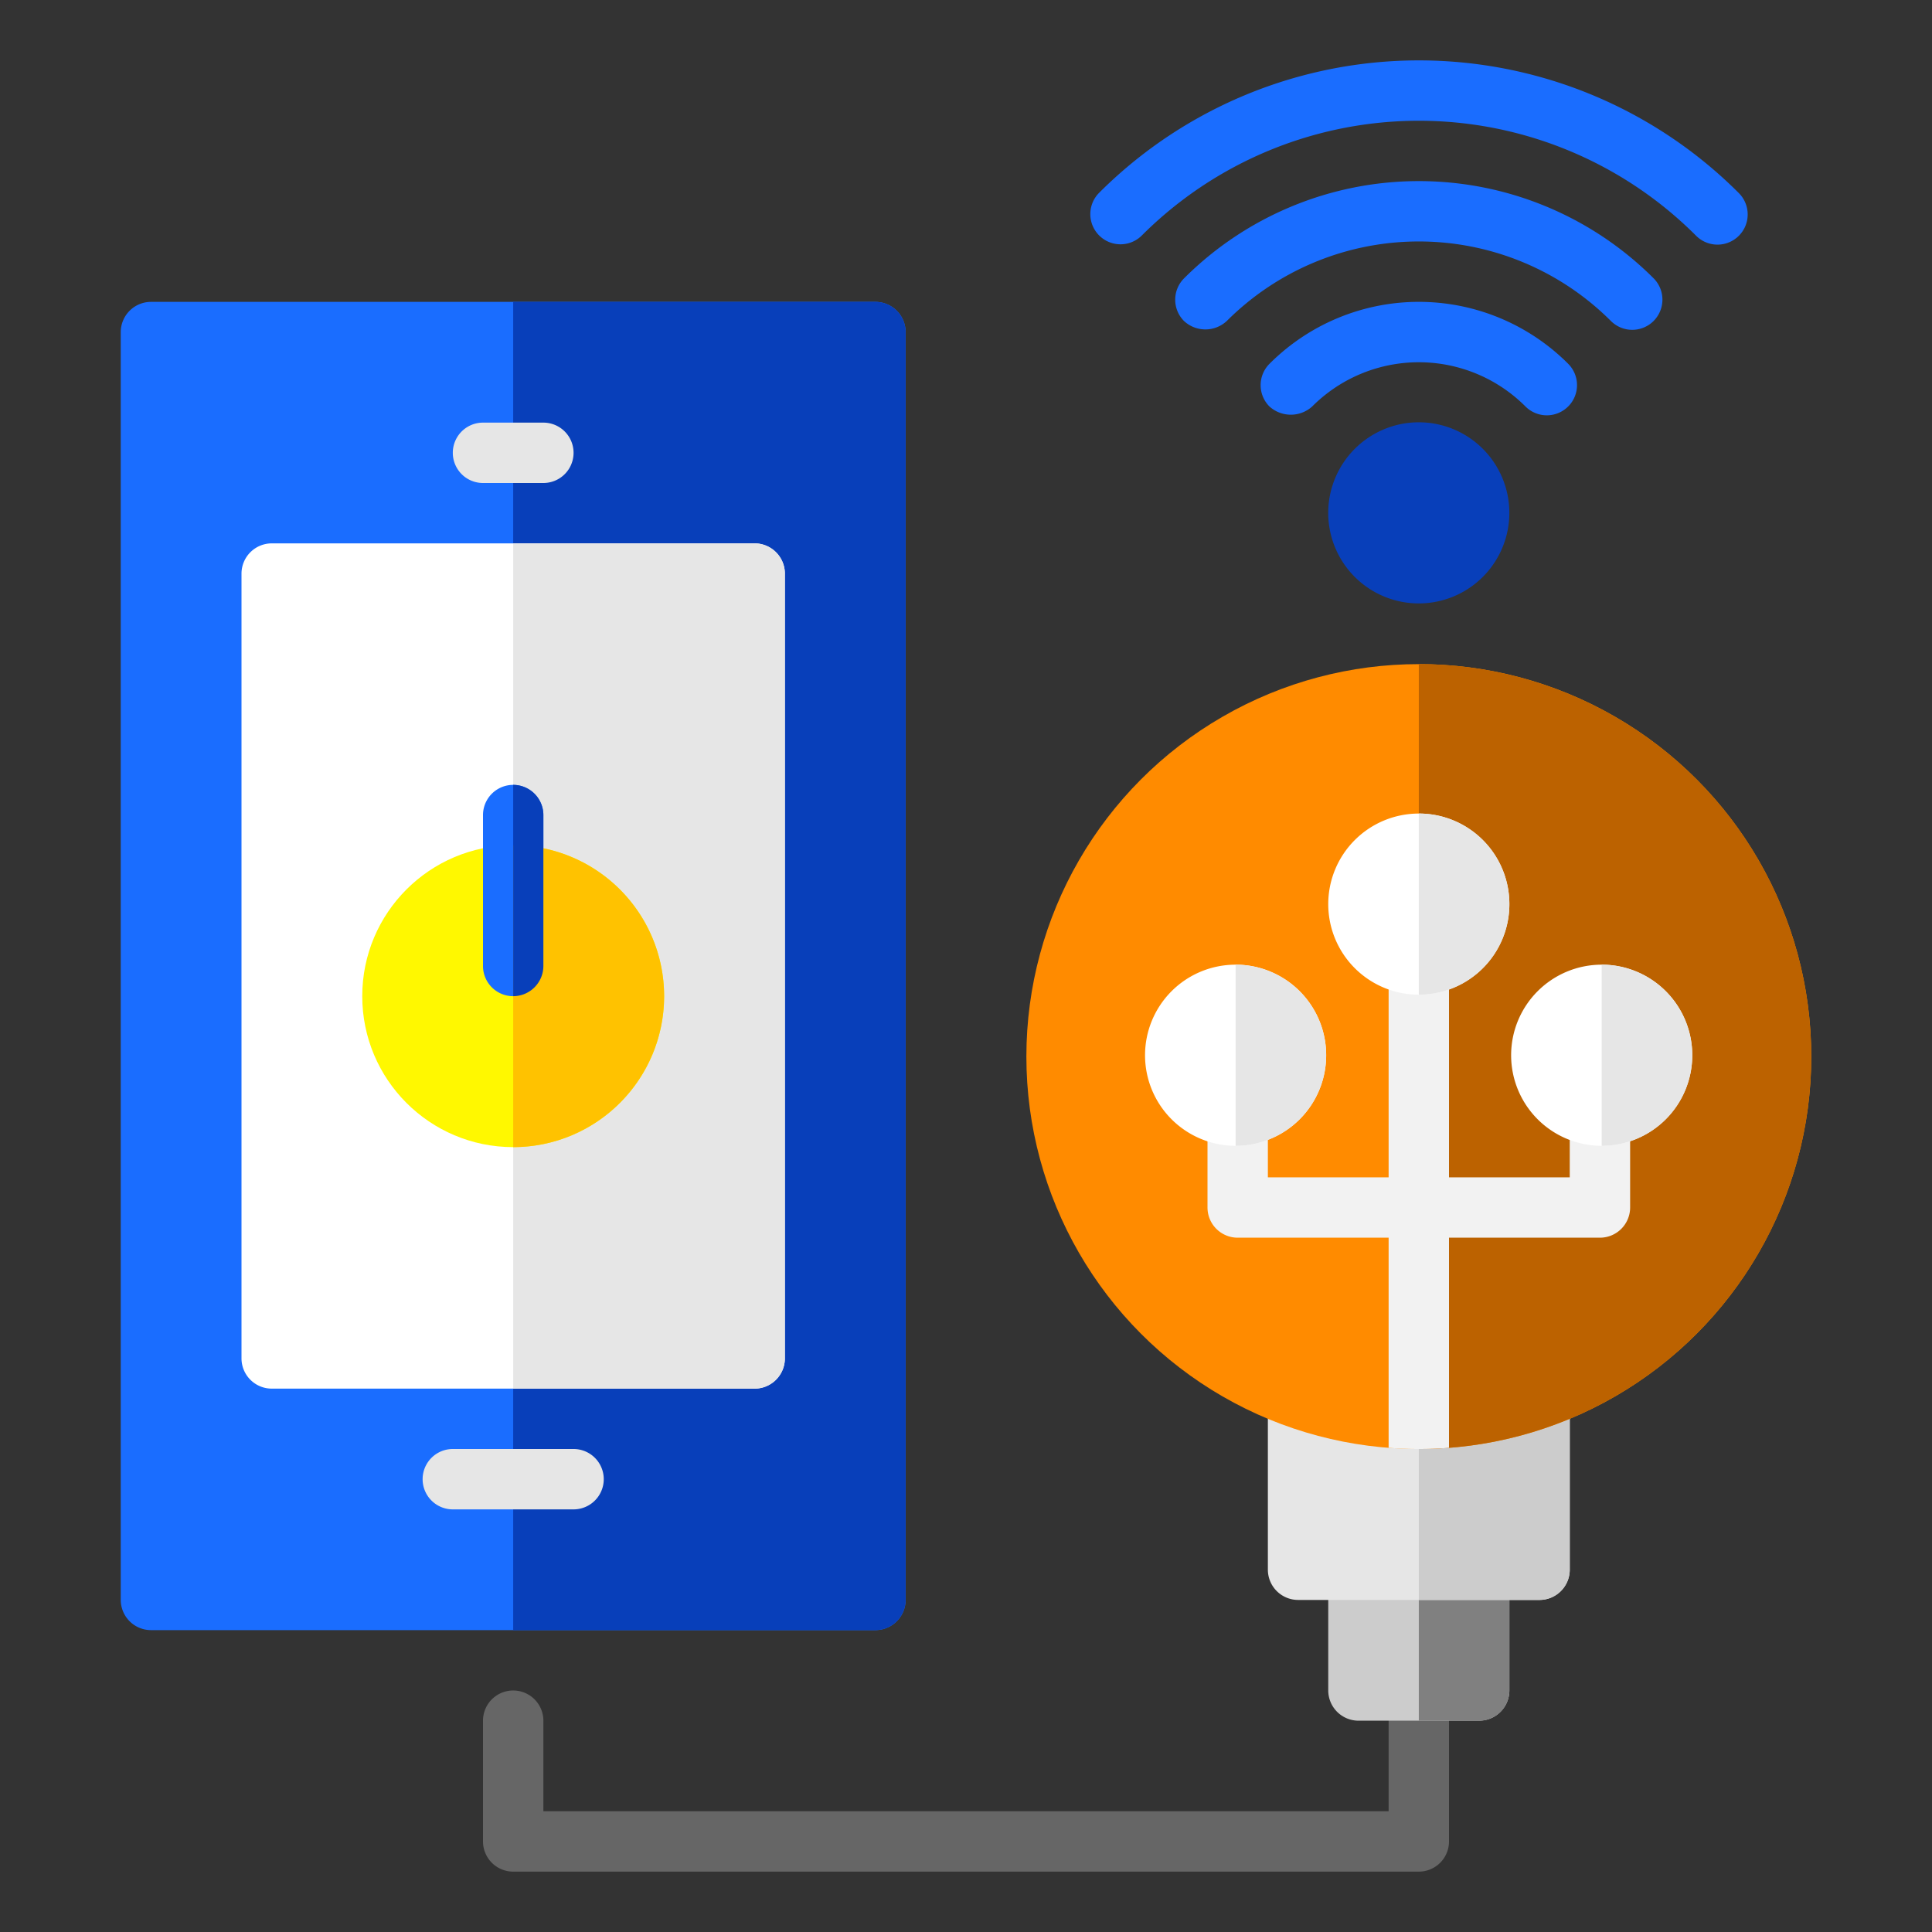 <svg height="512" viewBox="0 0 64 64" width="512" xmlns="http://www.w3.org/2000/svg"><rect x="0" y="0" width="64" height="64" fill="#333333" stroke="none"/><g id="Smart_light" data-name="Smart light"><path d="m47 62h-30a1 1 0 0 1 -1-1v-4a1 1 0 0 1 2 0v3h28v-4a1 1 0 0 1 2 0v5a1 1 0 0 1 -1 1z" fill="#666"/><path d="m49 51h-4a1.003 1.003 0 0 0 -1 1v4a1.003 1.003 0 0 0 1 1h4a1.003 1.003 0 0 0 1-1v-4a1.003 1.003 0 0 0 -1-1z" fill="#ccc"/><path d="m50 52v4a1.003 1.003 0 0 1 -1 1h-2v-6h2a1.003 1.003 0 0 1 1 1z" fill="#808080"/><path d="m51 45h-8a1.003 1.003 0 0 0 -1 1v6a1.003 1.003 0 0 0 1 1h8a1.003 1.003 0 0 0 1-1v-6a1.003 1.003 0 0 0 -1-1z" fill="#e6e6e6"/><path d="m52 46v6a1.003 1.003 0 0 1 -1 1h-4v-8h4a1.003 1.003 0 0 1 1 1z" fill="#ccc"/><circle cx="47" cy="35" fill="#ff8b00" r="13"/><path d="m60 35a13 13 0 0 1 -13 13v-26a13 13 0 0 1 13 13z" fill="#bc6200"/><path d="m29 10h-24a1.003 1.003 0 0 0 -1 1v42a1.003 1.003 0 0 0 1 1h24a1.003 1.003 0 0 0 1-1v-42a1.003 1.003 0 0 0 -1-1z" fill="#1a6dff"/><path d="m30 11v42a1.003 1.003 0 0 1 -1 1h-12v-44h12a1.003 1.003 0 0 1 1 1z" fill="#083fba"/><path d="m25 18h-16a1.003 1.003 0 0 0 -1 1v26a1.003 1.003 0 0 0 1 1h16a1.003 1.003 0 0 0 1-1v-26a1.003 1.003 0 0 0 -1-1z" fill="#fff"/><path d="m26 19v26a1.003 1.003 0 0 1 -1 1h-8v-28h8a1.003 1.003 0 0 1 1 1z" fill="#e6e6e6"/><path d="m48 32.12v15.84c-.33.03-.66.04-1 .04s-.67-.01-1-.04v-15.84a1.006 1.006 0 1 1 2 0z" fill="#f2f2f2"/><path d="m53 36a1 1 0 0 0 -1 1v2h-10v-2a1 1 0 0 0 -2 0v3a1 1 0 0 0 1 1h12a1 1 0 0 0 1-1v-3a1 1 0 0 0 -1-1z" fill="#f2f2f2"/><path d="m19 50h-4a1 1 0 0 1 0-2h4a1 1 0 0 1 0 2z" fill="#e6e6e6"/><path d="m18 16h-2a1 1 0 0 1 0-2h2a1 1 0 0 1 0 2z" fill="#e6e6e6"/><g fill="#1a6dff"><path d="m37.813 7.812a12.978 12.978 0 0 1 18.374-.001 1 1 0 0 0 1.414-1.415 14.979 14.979 0 0 0 -21.202.002 1.0 1 0 0 0 1.414 1.414z"/><path d="m54.777 10.633a1.001 1.001 0 0 0 -0-1.415 11.001 11.001 0 0 0 -15.554.003 1.0 1 0 0 0 0 1.414 1.04 1.04 0 0 0 1.414 0 9 9 0 0 1 12.726-.002 1.001 1.001 0 0 0 1.415-0z"/><path d="m51.948 13.465a1.0 1 0 0 0 0-1.414 6.99 6.99 0 0 0 -9.895.001 1.0 1 0 0 0 0 1.414 1.056 1.056 0 0 0 1.414 0 4.991 4.991 0 0 1 7.066-.001 1.0 1 0 0 0 1.414 0z"/></g><path d="m43.999 16.989a3 3 0 1 0 3-3 3.003 3.003 0 0 0 -3 3z" fill="#083fba"/><circle cx="17" cy="33" fill="#fff800" r="5"/><path d="m50 29.95a3 3 0 1 1 -3-3 2.996 2.996 0 0 1 3 3z" fill="#fff"/><path d="m18 27v5a1 1 0 0 1 -2 0v-5a1 1 0 0 1 2 0z" fill="#1a6dff"/><path d="m22 33a5.002 5.002 0 0 1 -5 5v-10a5.002 5.002 0 0 1 5 5z" fill="#ffc200"/><path d="m18 27v5a1.003 1.003 0 0 1 -1 1v-7a1.003 1.003 0 0 1 1 1z" fill="#083fba"/><path d="m50 29.95a2.996 2.996 0 0 1 -3 3v-6a3.002 3.002 0 0 1 3 3z" fill="#e6e6e6"/><path d="m56.058 34.956a3 3 0 1 1 -3-3 2.996 2.996 0 0 1 3 3z" fill="#fff"/><path d="m56.058 34.956a2.996 2.996 0 0 1 -3 3v-6a3.002 3.002 0 0 1 3 3z" fill="#e6e6e6"/><path d="m43.931 34.956a3 3 0 1 1 -3-3 2.996 2.996 0 0 1 3 3z" fill="#fff"/><path d="m43.931 34.956a2.996 2.996 0 0 1 -3 3v-6a3.002 3.002 0 0 1 3 3z" fill="#e6e6e6"/></g></svg>